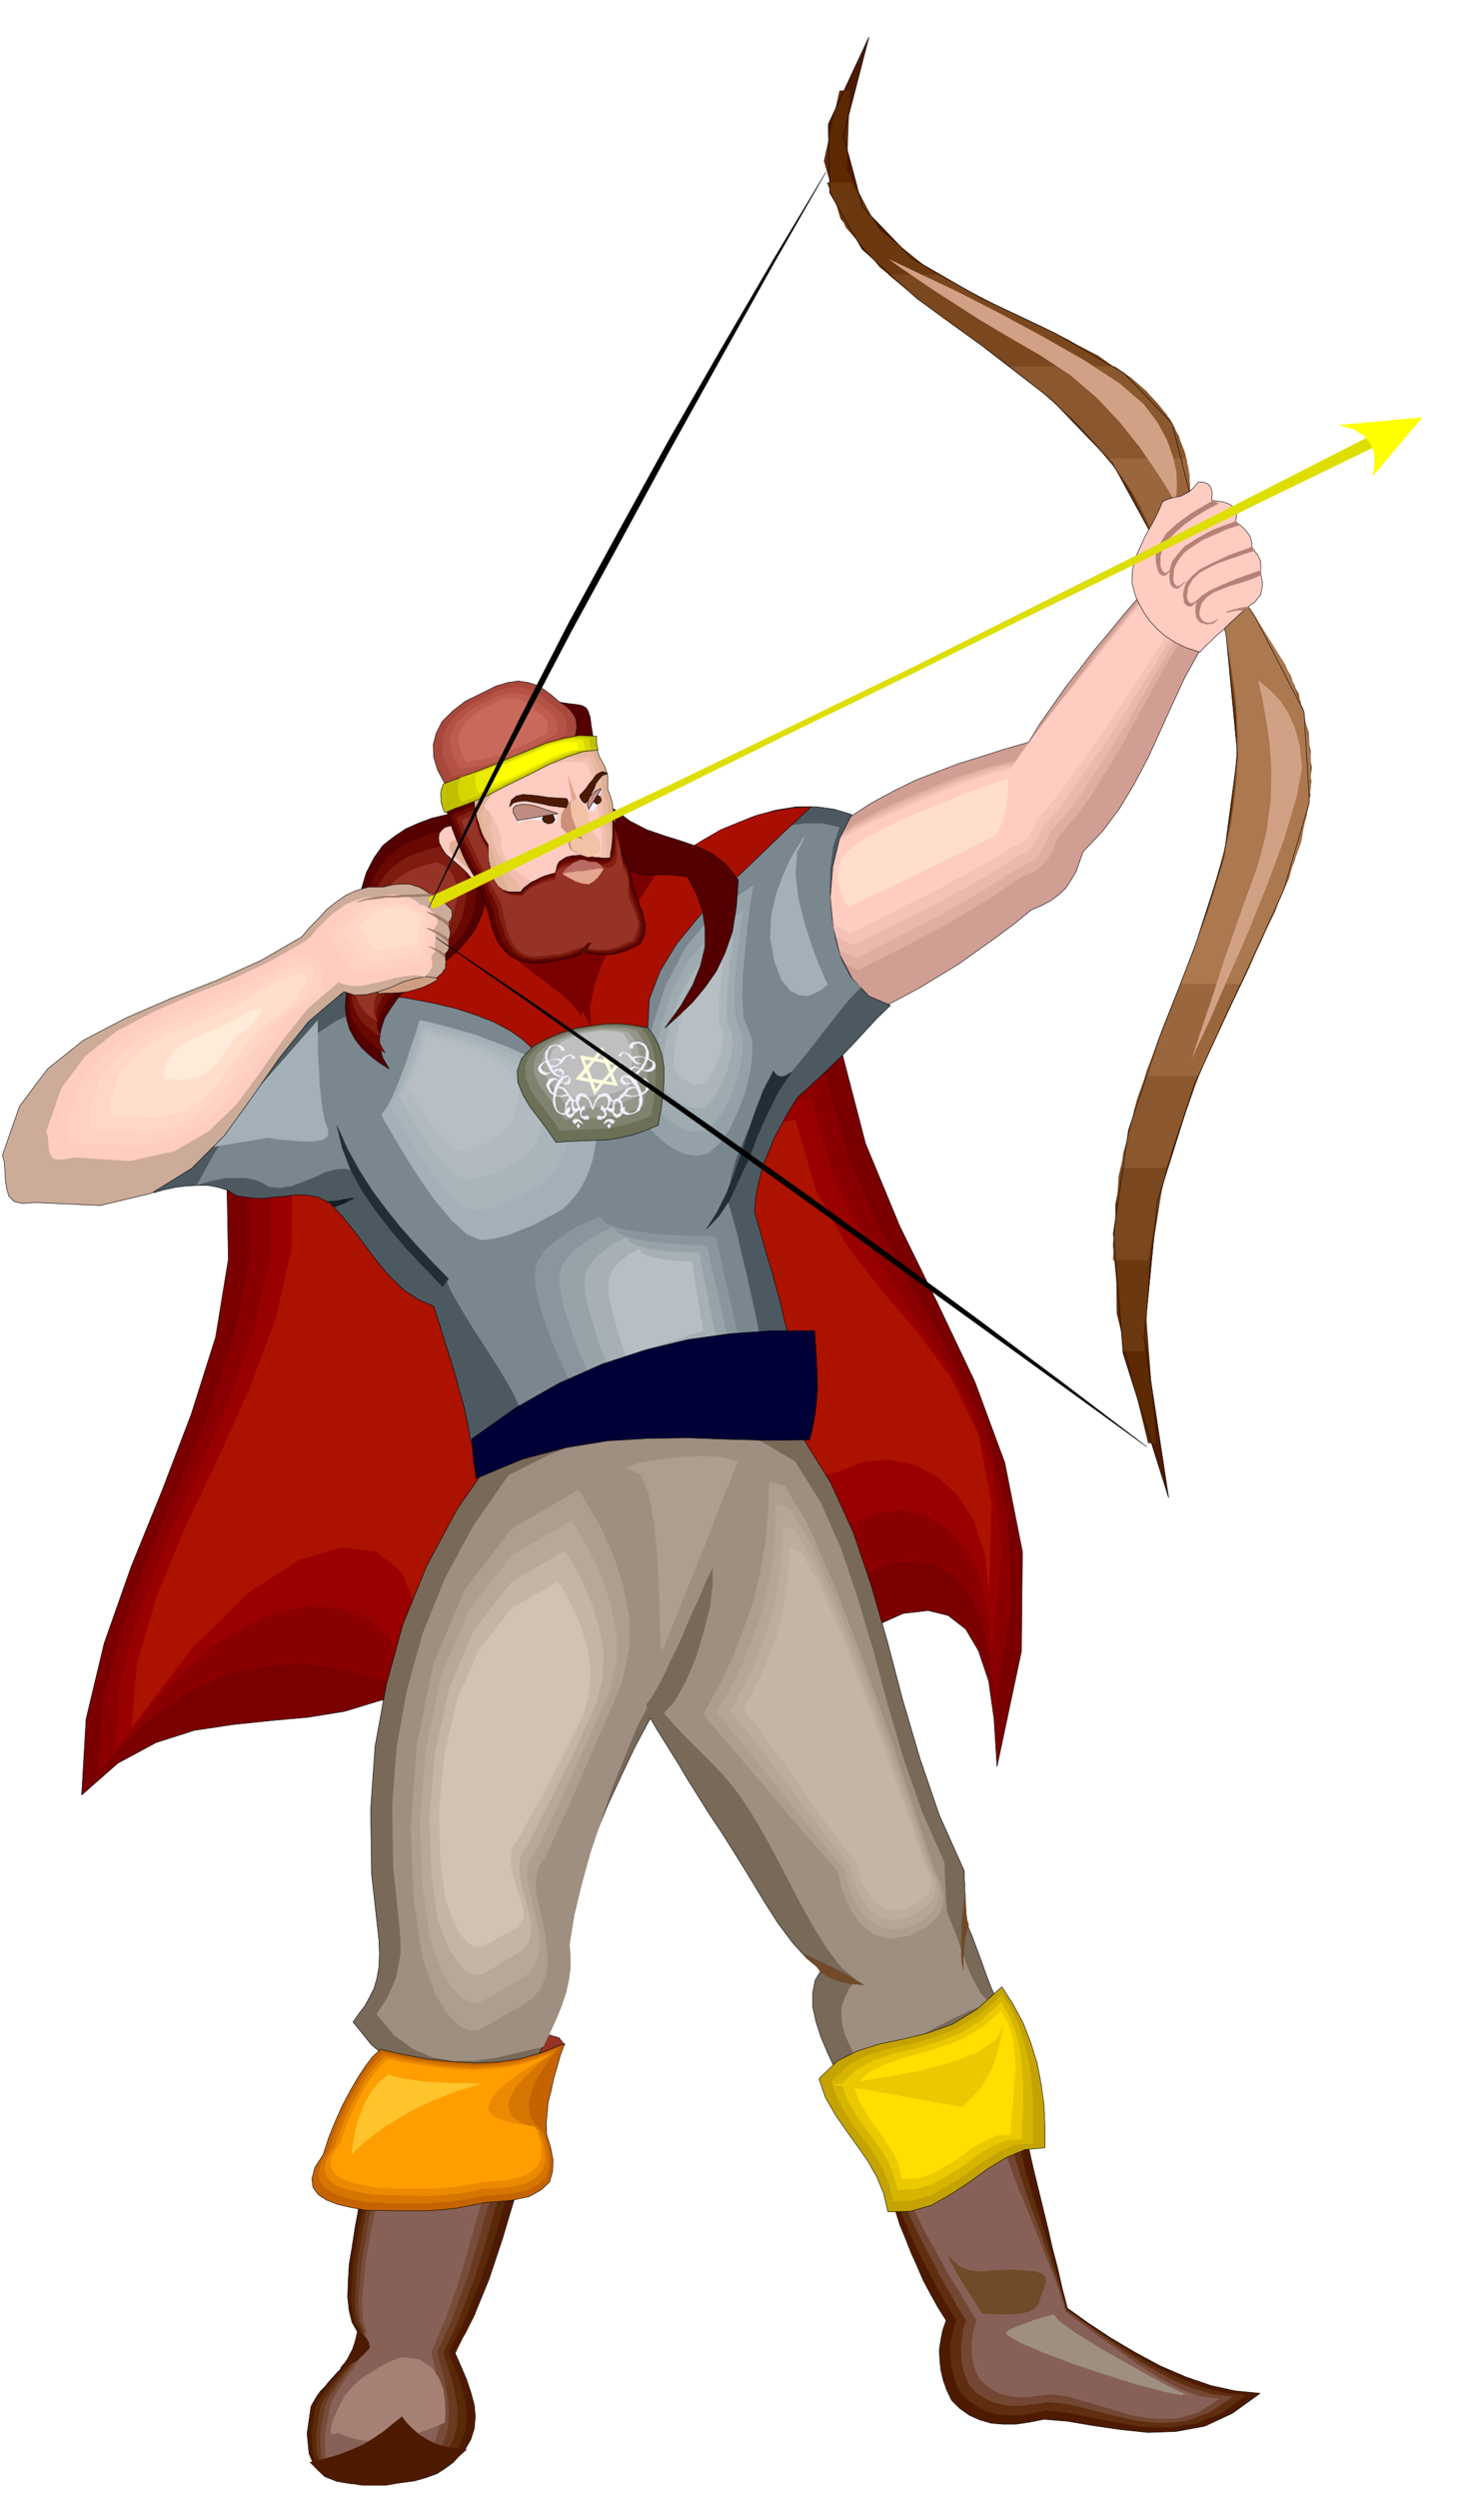 <svg xmlns="http://www.w3.org/2000/svg" width="490.455" height="825.347" fill-rule="evenodd" stroke-linecap="round" preserveAspectRatio="none" viewBox="0 0 3035 5108"><style>.pen0{stroke:#000;stroke-width:1;stroke-linejoin:round}.brush1{fill:#7a0000}.pen1{stroke:none}.brush5{fill:#943326}.brush6{fill:#786959}.brush7{fill:#9e8f80}.brush8{fill:#704a29}.brush13{fill:#ffccc2}.brush16{fill:#a3b0b8}.brush20{fill:#b8bfc4}.brush33{fill:#f0f0ff}.brush34{fill:#540000}.brush41{fill:#e0b094}.brush47{fill:#ff0}.brush54{fill:#e3a68f}.pen7,.pen9{stroke:#e3a68f;stroke-width:1;stroke-linejoin:round}.pen9{stroke:#f0f0ff}.brush56{fill:#4d1a00}.brush59{fill:#ffd1c4}.brush60{fill:#ffd6c7}.brush61{fill:#ffdecc}.brush64{fill:#212e36}.pen11{stroke:#212e36;stroke-width:1;stroke-linejoin:round}.pen13{stroke:none}.brush72{fill:#d1a185}.brush73{fill:#b58278}.pen14{stroke:#b58278;stroke-width:1;stroke-linejoin:round}.brush75{fill:#000}.brush79{fill:#876157}.brush90{fill:#ebc900}.brush94{fill:#ad9e8f}.brush96{fill:#c4b5a6}</style><path d="m1722 2152-158 33-157 33-158 33-156 33-158 33-157 33-157 33-157 33 3 158-26 159-50 158-60 157-63 155-55 156-37 155-9 155 74-65 78-42 78-25 80-12 77-8 77-7 74-12 72-22 126-20 126-19 127-19 127-19 126-20 128-18 126-20 128-18 56-25 51-6 41 10 36 28 26 44 21 62 11 78 6 97 50-236 2-203-36-182-61-165-76-160-78-159-70-169-48-185z" class="pen0 brush1"/><path d="m1689 2198-148 29-147 28-148 26-147 26-148 25-148 27-148 27-147 31 3 150-29 152-50 153-62 153-65 151-56 151-39 149-10 147 91-97 90-65 87-40 83-17 76-3 68 10 59 15 49 16 118-22 120-27 121-31 121-32 121-33 121-31 120-27 121-20 54-23 51-6 45 10 40 27 32 42 24 59 15 74 7 91 35-218-8-183-41-159-64-141-77-136-76-138-68-150-46-170z" class="pen1" style="fill:#8a0000"/><path d="m1659 2243-139 26-138 23-139 19-138 20-138 18-138 20-138 22-138 28v142l-30 146-52 147-63 149-67 146-57 147-39 142-10 139 107-130 103-89 95-54 86-21 73 4 59 25 44 41 26 54 111-24 114-35 115-43 116-45 114-47 115-42 113-35 114-23 53-21 52-5 48 10 44 26 36 40 29 55 18 70 8 86 21-201-18-162-48-135-65-117-77-113-74-116-65-131-43-156z" class="pen1" style="fill:#900"/><path d="m1627 2289-129 23-129 17-129 14-129 12-129 11-128 14-129 17-128 24-1 133-32 140-53 142-65 145-68 142-58 141-40 137-11 131 124-163 115-113 103-67 89-26 70 9 52 42 27 68 3 92 105-27 108-43 108-55 111-59 109-60 109-54 107-43 106-25 51-20 53-4 51 10 48 25 41 38 33 53 22 66 9 80 5-183-27-141-54-112-68-94-76-89-73-94-62-113-41-141z" class="pen1" style="fill:#ab1200"/><path d="m1155 4180-33 19-36 14-41 8-45 4-50-2-53-5-57-11-60-13 68-12 68-11 62-8 56-5 46-3 38 3 25 7 12 15z" class="pen0 brush5"/><path d="m1088 4228-51 12-50 9-49 3-47-3-46-13-44-22-41-34-38-47 12-17 12-16 10-18 9-18 6-21 4-23 1-26-1-28-15-135-2-132 9-129 23-126 34-124 49-120 63-117 78-112 81-15 81-12 80-10 80-6 77-3h78l76 5 76 11 56 90 46 101 37 109 33 115 31 118 35 119 40 117 51 114v13l1 13v13l1 14v13l1 14 1 13 1 14 11 26 10 27 10 27 10 28 10 26 12 25 13 23 17 20-43 16-43 17-43 16-42 18-43 16-43 17-42 17-42 17-20-36-16-34-14-33-10-31-7-31v-28l5-26 13-22-30-23-29-32-30-40-28-44-29-48-29-47-29-46-28-42-15-24-15-24-15-24-14-24-15-24-15-24-15-24-14-24-32 60-29 61-28 61-25 62-23 61-19 62-15 61-11 63 2 24-1 27-4 27-6 29-9 28-12 29-15 30-15 31z" class="pen0 brush6"/><path d="m1111 4184-48 11-47 11-45 6-44 1-43-8-40-17-39-29-35-42 11-17 11-17 9-20 9-21 5-24 4-25v-27l-2-26-13-126-2-122 9-120 21-117 32-115 45-112 58-108 73-105 80-40 78-31 77-21 76-11h72l70 12 67 24 66 39 52 83 42 95 34 101 32 107 29 109 32 110 38 109 47 107v24l1 13 1 13v12l1 12 1 13 1 13 9 23 10 25 9 26 9 26 9 23 12 24 12 21 16 18-38 15-34 16-31 16-30 16-31 15-31 17-34 15-36 17-16-31-12-26-7-23-2-19v-19l6-18 9-19 15-19-30-25-29-38-30-48-30-54-30-58-29-55-29-51-27-42-18-24-22-26-26-27-26-26-28-28-25-27-22-25-16-23-30 58-26 62-26 65-22 66-22 65-18 65-15 63-10 61 2 22v25l-3 24-6 27-9 27-11 27-13 28-14 29z" class="pen1 brush7"/><path d="m1332 3511-3-7-2-6-3-8-2-6 11-14 17-29 19-40 22-45 20-48 20-43 15-36 11-22v31l-5 44-13 52-16 54-21 49-23 41-24 26-23 7z" class="brush6" style="stroke:#786959;stroke-width:1;stroke-linejoin:round"/><path d="m1643 3994 3 4 5 5 5 5 6 5 5 4 5 5 3 4 3 5 10 6 11 6 10 4 12 4 10 2 11 2 12 1 12 1-15-9-15-9-16-8-15-8-16-8-16-7-15-8-15-6zm331-123-3 21-2 21-2 20v21l-1 19v19l1 17 3 17v-26l1-12 1-11 1-12 2-11 3-11 3-9-3-8-1-7-1-8v-7l-1-9v-8l-1-8v-8z" class="brush8" style="stroke:#704a29;stroke-width:1;stroke-linejoin:round"/><path d="m1796 2064-55-26-39-32-25-41-12-46-1-53 12-58 21-64 32-68 52-34 48-26 45-22 44-17 42-16 45-14 47-15 52-15 23-38 26-37 26-37 29-37 29-38 32-38 32-39 33-38 15 14 15 15 14 15 15 15 14 14 14 15 15 15 16 15-29 52-25 54-25 55-25 55-28 53-30 50-35 47-40 42-7 20-7 20-10 17-11 17-15 14-16 12-19 10-21 9-33 27-36 27-38 27-39 28-41 25-41 25-43 23-42 22z" class="pen0" style="fill:#d19e94"/><path d="m1756 1983-38-18-28-23-18-28-8-32-1-38 8-41 15-45 22-47 45-30 50-26 53-25 53-22 50-20 48-15 42-12 36-7 19-31 28-39 32-45 36-47 36-49 36-45 32-40 27-31 10 10 10 11 10 10 10 11 9 10 11 11 10 11 12 11-24 40-28 50-31 56-32 60-35 57-34 55-34 46-31 35-6 14-5 14-7 12-8 12-10 9-12 9-13 6-15 6-29 20-37 25-44 26-48 29-50 26-47 25-43 21-34 18z" class="pen1" style="fill:#e0ada3"/><path d="m1751 1959-34-17-25-20-16-25-7-29-1-34 7-36 13-40 20-42 41-27 49-26 52-25 54-22 51-21 48-17 42-12 34-7 19-30 29-39 34-47 39-49 39-51 37-46 32-40 26-30 9 9 9 9 9 9 10 10 9 9 9 9 9 9 10 10-23 38-29 50-33 57-36 60-38 59-36 55-35 46-30 34-5 12-5 12-6 11-6 11-9 8-10 8-12 6-12 6-28 18-37 24-46 26-48 28-51 26-48 25-42 21-32 17z" class="pen1" style="fill:#ebb8ad"/><path d="m1745 1932-30-14-21-18-15-22-6-24v-30l6-32 11-35 18-38 38-24 47-24 51-24 55-23 52-22 49-17 41-13 31-7 18-28 30-40 37-49 42-51 42-53 39-49 33-41 25-28 7 7 9 9 7 7 9 9 7 8 8 8 9 8 9 9-22 35-30 50-36 57-39 62-41 60-39 56-34 46-28 31-5 10-4 11-6 9-5 10-9 8-8 7-10 5-11 5-26 17-37 23-47 26-50 28-52 26-48 24-42 20-29 15z" class="pen1" style="fill:#f5c2b8"/><path d="m1740 1908-26-13-19-15-12-19-5-22-1-25 5-28 10-30 15-31 34-23 46-23 52-24 55-23 54-23 49-18 41-13 29-6 18-27 30-41 39-51 45-54 44-56 42-50 33-41 23-26 7 6 7 6 7 7 7 7 6 7 6 8 7 7 9 8-21 32-31 48-38 58-42 64-44 61-40 57-35 45-26 30-4 9-3 9-5 8-5 9-7 5-8 6-9 5-10 4-25 16-37 22-47 25-51 28-54 26-48 25-40 20-27 14z" class="pen1 brush13"/><path d="m963 2948 81-28 81-27 81-27 81-27 81-28 81-27 81-27 82-27-8-32-7-31-9-32-8-31-10-33-9-31-9-32-9-31 3-33 6-30 8-31 12-29 12-29 15-28 15-27 17-27 21-19 22-20 23-22 24-23 24-25 24-26 25-27 27-26-44-19-34-36-25-48-14-56-6-62 5-62 14-58 25-49-36-11-36-5h-41l-43 7-48 14-52 24-57 34-63 46-9-1-9-1h-16l-9-1h-8l-8-1h-8l-88 26-84 28-82 29-78 31-75 33-69 36-65 38-59 41-63 28-56 38-52 44-48 51-46 55-42 60-40 63-38 67 21-6 23-5 23-3 24-1h21l21 4 19 6 17 11 27 4 26 2 24-3 24-2 22-3 23 1 22 4 24 12 25 27 25 31 24 32 25 33 25 29 27 26 29 19 32 14 11 34 11 36 11 34 11 36 9 34 10 35 7 34 6 35z" class="pen0" style="fill:#4d5961"/><path d="m1076 2915 67-24 61-20 57-19 56-18 55-19 58-19 61-21 68-22-7-32-7-36-9-40-9-40-10-42-9-40-10-36-9-31 2-29 6-27 7-27 10-25 11-26 12-25 14-24 15-24 20-20 23-26 24-29 26-32 26-34 26-33 25-31 25-26-22-21-17-32-13-42-8-47-4-51 1-49 6-47 13-38-34-8h-39l-45 7-47 15-52 21-55 29-57 36-58 43-8-1-7-1h-14l-8-1h-7l-7-1h-7l-78 23-74 25-72 25-68 28-66 29-62 32-57 33-52 37-56 25-50 33-47 39-42 45-40 49-37 54-36 56-33 60 18-6 21-5 20-4h40l18 3 16 6 15 9 24 2 24-4 23-9 23-9 21-10 22-6 21-1 21 9 22 25 21 30 20 31 21 33 20 29 23 27 24 20 29 14 13 32 22 38 25 41 28 43 26 41 24 41 18 38 11 34z" class="pen1" style="fill:#7a878f"/><path d="M650 2085v59l2 37 2 38 4 37 5 31 8 23v12l-11 8-20 3h-24l-26-2-22-2-16-3h-6l-126 21 230-262z" class="pen1 brush16"/><path d="m1541 1809-2 11-5 30-5 42-5 51-5 52-1 48 3 39 10 24 7 19 1 31-5 36-10 41-15 40-18 37-21 29-22 19-24 5-24-4-23-11-20-14-18-17-14-14-9-10-3-4-1-16 2-42 6-62 15-74 26-80 41-79 59-71 80-56z" class="pen1" style="fill:#94a1a8"/><path d="m1520 1862-2 9-4 24-4 35-4 42-4 42v39l3 31 8 20 6 16v25l-4 30-8 33-13 32-14 31-18 23-17 16-20 4-20-3-19-9-16-11-15-14-11-11-8-9-2-3-1-14 2-34 5-50 12-60 21-66 34-64 47-59 66-45z" class="pen1" style="fill:#9eabb0"/><path d="m1501 1915-2 7-2 19-4 26-3 33-3 33-1 31 2 24 6 16 4 12 1 19-4 23-6 26-10 25-11 23-14 18-13 13-16 3-15-3-14-7-13-8-12-11-9-9-6-7-1-2-1-11 1-26 4-40 10-46 17-51 26-50 37-45 52-35z" class="pen1" style="fill:#abb5ba"/><path d="m1480 1967-2 4-1 14-3 19-2 24-2 23v23l1 17 5 12 3 7v14l-3 16-4 19-7 17-8 17-10 13-9 9-11 2-11-1-10-6-9-5-9-8-5-6-4-5-1-1-1-7 1-19 3-28 7-34 11-37 18-35 26-33 37-25z" class="pen1 brush20"/><path d="m1228 2488-7 1-15 7-22 9-24 15-25 17-22 20-15 23-5 27 3 30 9 36 12 38 15 38 14 33 13 28 9 19 4 7 343-83-51-225-11-1h-26l-37-2-42-2-44-6-37-6-28-10-11-13z" class="pen1" style="fill:#8a969e"/><path d="m1255 2509-5 1-13 6-18 9-20 12-21 15-17 18-13 20-4 24 2 25 7 32 10 33 12 34 11 29 11 25 7 16 3 7 35-10 35-9 35-10 36-9 35-9 35-9 36-9 36-9-6-25-5-24-6-25-5-24-6-25-6-24-5-24-5-24-9-1h-21l-30-2-34-2-36-5-30-7-22-9-9-11z" class="pen1" style="fill:#96a3a8"/><path d="m1281 2530-4 1-10 5-14 7-15 11-17 13-13 16-10 17-3 21 2 22 5 27 8 28 9 29 8 25 9 21 5 14 3 6 27-9 28-7 27-9 28-7 27-8 27-8 28-8 28-7-5-22-4-21-5-21-3-21-5-21-4-21-4-21-3-21-7-1h-17l-24-1-26-2-28-4-24-6-17-8-7-9z" class="pen1" style="fill:#a6b0b5"/><path d="m1308 2553-3 1-7 4-11 5-11 9-12 10-10 13-8 15-2 18 1 19 4 22 6 23 7 24 6 20 6 18 5 12 2 5 157-51-23-141-5-1h-12l-18-1-19-2-20-4-17-4-12-6-4-8z" class="pen1 brush20"/><path d="m780 2278 5 11 17 29 24 41 30 47 33 47 34 41 32 29 29 12 26-3 28-7 28-11 27-11 22-12 19-10 12-7 5-2 2-3 9-8 12-14 14-18 13-26 11-31 7-39 1-44-20-47-43-40-58-35-65-29-65-24-56-16-40-10-14-3-3 7-6 20-10 29-11 34-13 34-13 32-13 24-10 13z" class="pen1 brush16"/><path d="m798 2259 4 9 14 24 20 34 26 40 27 39 29 35 27 24 25 10 21-3 24-6 22-9 23-9 19-10 16-8 10-6 4-2 2-3 8-6 10-12 12-15 11-22 9-26 5-32 1-37-17-40-35-35-49-30-54-23-55-20-47-13-33-9-12-2-3 6-5 17-8 24-9 29-12 28-11 27-11 20-8 12z" class="pen1" style="fill:#a8b5ba"/><path d="m815 2238 3 7 12 20 16 27 21 33 22 31 23 28 22 20 20 8 17-2 20-5 18-7 19-7 15-9 13-6 8-5 4-1 2-2 6-5 7-10 10-12 8-18 8-21 4-27 1-30-14-33-28-27-40-25-44-19-45-16-38-11-28-6-9-2-2 4-4 14-7 20-7 23-9 23-9 22-8 16-7 10z" class="pen1" style="fill:#b0babf"/><path d="m833 2219 2 5 9 15 12 21 16 25 17 24 18 21 17 15 16 7 13-2 15-4 14-6 14-5 11-6 10-5 6-4 3-1 1-2 5-4 5-7 8-10 6-14 6-17 3-20 1-23-10-24-22-21-31-18-33-15-35-12-29-9-21-5-7-1-2 3-3 11-5 15-5 18-7 18-6 17-7 12-5 8z" class="pen1 brush20"/><path d="m773 2032 18-15 18-14 19-14 19-14 18-14 18-14 19-14 19-13 8-7 9-11 7-14 8-16 6-19 6-20 6-21 6-20 48-6 49-5 49-7 50-5 47-5 48-1 45 3 44 8 39-31 40-25 38-22 39-16 36-14 37-9 36-6 37-2-59 55-59 57-58 55-53 57-46 56-34 56-22 57-3 57-30 5-30 6-29 6-29 6-30 5-28 6-30 6-28 6-23-21-26-18-32-17-36-14-43-14-47-11-53-10-58-8z" class="pen0" style="fill:#a80f00"/><path d="m1293 1763 7 1 7 1 7 1 8 2h7l8 2h7l8 2-26 39-26 41-27 40-23 42-21 41-14 41-8 42 2 43-20-39-6-40 5-42 14-42 19-44 24-44 24-45 24-42z" class="pen1 brush1"/><path d="m1202 1939-24-4-24-4-24-4-24-3-24-4-24-4-24-4-24-3 17 24 22 22 23 19 26 20 24 18 25 19 23 22 20 25 1-18 2-18 1-17 2-17 1-18 2-17 1-17 2-17z" class="pen1 brush1"/><path d="m1325 2101-31-6-30-3-29 1-29 4-30 5-28 9-29 12-28 15-24 25-9 25 1 24 10 25 14 24 19 25 18 24 17 25 25-2 27-1 25-1 27-1 26-4 26-6 26-9 27-11 6-33 4-30 2-29v-26l-4-25-7-21-10-19-12-16z" class="pen0" style="fill:#6b7057"/><path d="m1313 2103-27-5-27-2h-27l-26 4-27 5-25 8-26 10-24 13-22 22-8 23 1 22 9 22 13 21 17 22 17 22 15 22 22-2 23-1 23-1 24-1 23-4 23-5 24-8 24-10 5-29 3-26 1-25v-23l-3-22-6-20-8-18-11-14z" class="pen1" style="fill:#808270"/><path d="m1301 2106-24-5-24-1h-24l-22 3-24 5-22 7-22 9-21 12-20 19-7 19 1 19 8 20 12 18 15 19 14 19 14 20 19-2 20-1 19-1 21-1 20-3 21-4 20-7 21-9 4-26 3-23 1-22v-20l-3-19-4-17-7-16-9-12z" class="pen1" style="fill:#94968a"/><path d="m1286 2110-20-5-20-1h-20l-19 3-20 3-19 7-20 7-18 10-16 16-6 17 1 16 7 17 10 16 12 17 12 16 12 17 16-1 17-1 17-1h18l17-4 18-3 18-6 18-8 4-22 3-20 1-18v-17l-3-17-4-14-7-13-9-11z" class="pen1" style="fill:#a8aba3"/><path d="m1274 2111-18-3-16-1h-17l-16 3-16 3-16 5-16 6-15 9-14 13-5 14v14l6 14 8 13 11 14 10 13 10 15 14-1h14l14-1 15-1 14-3 15-3 15-6 15-6 2-18 3-16 1-16v-14l-3-15-3-12-6-11-6-9z" class="pen1" style="fill:#bfbfbf"/><path d="m1221 2164 14 2-5-14-9 12zm27 35-9 11 14 2-5-13zm-44 6-5-13-9 9 14 4zm-27 1 18-22-9-27 28 5 18-22 11 26 28 5-18 23 11 26-30-5-18 23-10-26-29-6zm69-31 4 12 8-11-12-1zm-19 40-14-3 5 14 9-11zm-16-10-7-20 12-16 21 4 9 19-14 16-21-3zm-11-27 9-10-14-2 5 12z" class="pen1" style="fill:#ffffde"/><path d="m1313 2238 7-4 7-7 2-8-2-7-6-7-8-2-7 1-7 4-9-8-9-2-7 1-4 4-2 6 4 6 4 2h5l6-1 6-3 3 4 5 5-9-1-6 2-6 3-4 7-6 4-5 7-7 5h-5l-3-3 1-3h-7l1 4 3 3 6 2 8-1 6-4 6-4 2-3 7 1 7 1 8-1 10-1-1 7v9l-2 7-4 8-8 4h-8l-7-4v-8l-9 1-1 6 3 4 5 3 7 2 6-1 8-2 5-3 6-3 3-8 3-8v-8l-1-8zm-20-26-10 2-7-4-3-7 6-2 8 3 6 8zm20 22-3-6-2-6-4-7-3-7 9-1 8 5 4 7-2 10-3 2-4 3zm-34 2 4-3 2-5 5-2 5-2h6l3 7 2 7-7 1-7 1-7-2-6-2zm48-72 6 3 6 4 2 6-1 7-6 5-7 2-7-1-7-3-4 3-3 4-4 2h-5l-6-2-3-4-2-4 4-4 8-3 11 5 3-5 3-4h-13l-5-3-4-4-4-5-5-6-7-5-5 2-1 2v3h-6v-4l2-1 6-4 8 2 6 3 5 4 1 2 6-2h14l7 3 1-7v-7l-2-6-3-4-8-5h-7l-6 3v7h-7l-1-6 3-4 4-3h6l6-1 6 2 5 2 5 5 2 5 3 7v14zm-18 21-10-3-6 3-3 6 7 3 6-4 6-5zm16-19-2 3-2 6-3 5-3 7h8l8-4 4-6-1-6-5-3-4-2zm-28-2 2 4 7 5 10 2 2-6 2-5-6-3h-11l-6 3z" class="pen1 brush33"/><path d="m989 1858 5-35 3-32-2-29-6-25-12-23-15-19-22-17-26-13-30 7-27 10-27 12-24 16-23 18-18 25-16 31-11 37-5 26-4 27-3 26-3 27-4 26-4 27-4 27-3 27-2 25 3 24 6 21 11 20 13 17 17 16 18 14 22 14-13-22-6-21-1-21 4-20 7-21 12-19 14-20 18-19 29-19 27-19 25-20 23-20 19-21 16-21 11-22 8-22z" class="pen0 brush34"/><path d="m968 1865 5-30 3-27-1-25-5-22-10-21-13-17-18-14-22-11-27 6-24 9-24 10-21 14-20 16-17 22-14 26-11 33-5 23-4 23-5 24-3 24-5 23-4 23-5 24-3 24-3 21 3 20 5 18 9 18 11 15 14 15 16 12 19 13-11-20-5-19-1-18 4-18 7-18 11-18 14-17 16-17 26-17 25-17 22-17 21-16 17-19 15-18 11-20 7-20z" class="pen1" style="fill:#690800"/><path d="m945 1874 6-26 4-24v-22l-3-18-7-18-11-14-15-13-19-9-23 6-21 7-21 8-19 12-19 14-15 19-14 23-11 29-5 19-4 20-4 20-4 21-5 19-4 20-5 20-4 21-3 18 1 18 4 16 7 15 8 12 12 12 13 11 16 10-8-16-3-16v-15l4-15 7-16 10-15 12-15 15-15 22-15 22-14 20-15 19-14 15-16 13-15 10-17 7-17z" class="pen1" style="fill:#7d1c0f"/><path d="m923 1883 6-22 5-20v-19l-1-15-5-15-8-12-12-11-15-7-20 5-18 6-18 7-16 10-16 12-14 15-13 19-10 24-5 16-5 17-5 16-4 18-6 16-4 17-6 17-4 17-3 15v15l2 13 6 13 6 10 9 11 11 9 13 9-7-15-2-13 1-14 5-12 6-13 9-13 10-12 13-12 20-12 20-12 17-12 17-12 13-14 12-13 9-14 7-13z" class="pen1 brush5"/><path d="m1213 1507-24 3-18-2-13-6-8-9-6-12-2-14-1-16v-16l22 3 16 2 11 2 9 5 4 7 4 12 2 16 4 25z" class="pen0 brush34"/><path d="m1177 1505-36 21-33 18-33 15-33 13-33 10-33 9-33 6-33 5-15-28-8-26-1-26 6-23 12-24 21-21 27-21 37-18 26-13 24-7 21-3 20 3 16 5 16 9 15 11 15 13 14 9 10 9 7 9 5 10 1 8 1 9-2 9-1 9z" class="pen0" style="fill:#a8473b"/><path d="m1158 1501-31 18-30 16-29 13-28 12-29 9-28 7-29 6-28 4-14-24-7-22-1-22 5-21 11-21 18-18 24-18 33-16 22-12 21-6 18-2 18 2 14 5 14 8 13 9 13 12 11 8 9 8 6 8 4 8 1 7 1 7-1 7-1 8z" class="pen1" style="fill:#b35245"/><path d="m1139 1500-27 15-25 14-25 11-24 11-25 7-24 6-25 4-24 4-12-21-6-19-2-19 5-18 9-18 15-15 21-16 28-13 19-10 18-5 16-2 15 2 12 4 12 7 11 8 11 10 10 6 8 7 5 6 4 7v6l1 7-1 7v7z" class="pen1" style="fill:#bd5c4f"/><path d="m1119 1498-22 12-21 11-21 9-20 9-21 6-20 6-20 3-20 4-10-18-5-16-1-16 4-14 8-15 13-13 17-13 23-11 15-9 16-5 12-1 13 2 10 3 11 6 9 7 9 9 8 5 6 6 4 5 4 6v5l1 6-1 5-1 6z" class="pen1" style="fill:#c9695c"/><path d="m1221 1530-36 1-33 6-34 10-32 13-33 16-31 19-32 20-30 24 7 25 9 26 7 25 9 26 8 25 8 26 9 26 9 26 29-11 29-10 29-10 30-10 29-11 29-10 29-10 30-10 1-16 1-13-1-13v-9l-2-10-2-8-3-9-1-7v-9l1-7-1-9v-7l-2-8-2-8-3-8-3-7v-27l-3-11-3-9-5-9-5-9-4-10-2-9z" class="pen0 brush41"/><path d="m1214 1540-23-1-22 2-21 3-20 6-21 6-18 9-19 11-16 13-9 6-9 8-9 8-8 10-10 9-9 10-9 11-9 12 4 21 6 22 8 21 9 22 9 20 10 21 9 21 10 21 26-10 25-10 25-9 25-9 24-10 25-9 25-10 28-9 1-15 1-12-1-11v-9l-2-9-1-8-2-7-2-6v-18l-1-9-1-8-3-9-2-9-4-9-3-7v-13l1-10-3-9-2-7-4-7-3-7-3-9-2-8z" class="pen1" style="fill:#e8b8a1"/><path d="m1207 1549-28-1-26 2-26 5-24 8-24 9-21 13-19 15-16 19-3 6-2 7-2 7-2 9-3 8-3 10-3 10-2 12 1 17 5 17 7 17 9 18 9 16 12 16 11 15 11 14 24-10 22-8 20-9 20-7 19-8 21-8 22-9 25-8v-14l1-11-1-10v-8l-2-9-2-7-2-7-1-6v-17l-1-10-2-9-3-10-3-9-4-9-3-6 1-12v-9l-1-7-1-6-3-6-2-5-3-7-2-8z" class="pen1" style="fill:#f2bfb0"/><path d="m1200 1559-33-2-32 3-30 6-28 9-27 12-23 17-21 19-17 24 5 6 6 6 5 7 5 9 4 7 4 10 4 9 4 11-2 13 3 14 6 13 9 13 10 11 12 11 13 9 13 8 21-9 18-7 15-7 16-6 14-7 16-7 18-8 22-7v-13l1-10v-17l-2-8-1-6-2-7-1-6v-18l-2-10-2-10-4-11-3-10-4-9-3-6 1-11 1-7-1-5v-3l-2-4-2-4-2-6-2-6z" class="pen1 brush13"/><path d="m1220 1505-34-2-33 6-37 10-36 15-40 16-42 18-45 17-46 17-3 7-2 8-1 7 1 8v7l2 7 2 7 4 8 43-16 44-19 43-22 43-21 39-20 38-16 33-11 30-3-2-8-1-7v-13z" class="pen0" style="fill:#bfbf00"/><path d="m1206 1509-28-2-29 5-30 9-31 12-34 14-35 15-38 14-39 13-3 7-1 7-1 6v13l2 6 2 6 3 6 36-14 38-16 36-18 37-17 33-17 32-14 28-9 25-2-2-7v-6l-1-6v-5z" class="pen1" style="fill:#d6d600"/><path d="m1193 1512-24-2-23 5-25 7-25 11-28 12-29 13-31 11-33 12-3 10v11l2 9 5 10 29-11 31-13 30-15 30-15 27-14 26-11 24-8 21-1-3-11-1-10z" class="pen1" style="fill:#ebeb00"/><path d="m1181 1517-19-1-18 3-20 5-20 9-22 9-23 10-24 9-25 9-3 8v9l1 7 4 8 23-9 24-10 23-12 24-11 21-12 21-8 18-6 17-1-1-8-1-8z" class="pen1 brush47"/><path d="M1148 1668v-5l3-4 3-6 5-6 4-6 5-5 4-4h4l7 4 7 7 5 7 5 10 3 9 4 12 3 11 4 12 7 9 5 9 1 9v10l-9 5-7 5-10 1-9-3-11-4-7-4-6-4-3-3-3-9 3-9v-6l-3-3-3-2h3l-7-6-3-4-4-3v-3l-1-4v-11l1-6z" class="pen1" style="fill:#cc8f78"/><path d="m921 1688 9-2 9 1 6 3 7 7 4 8 5 9 5 11 6 12 4 11 5 12 3 11 3 11 1 8v8l-1 5-3 4h-5l-4-1-5-5-5-5-7-8-8-9-11-10-13-11-14-12-8-12-6-12-1-9 1-9 5-7 7-6 11-3z" class="pen0 brush13"/><path d="m931 1718 5-1h4l3 2 3 3 2 3 3 5 2 6 3 6 2 5 3 6 2 6 2 6v7l-2 5h-5l-4-5-5-4-4-4-6-6-6-5-7-6-4-6-3-6v-10l3-3 3-3 6-1z" class="brush41" style="stroke:#e0b094;stroke-width:1;stroke-linejoin:round"/><path d="m1267 1756-2-14-1-13-2-13-1-12-2-13-1-13-2-13-1-12 33 25 35 18 35 12 35 11 32 11 32 15 28 22 25 32-4 55-8 50-15 43-18 38-23 33-25 30-28 27-29 26 33-46 24-42 16-40 9-38v-37l-5-36-13-36-18-34-23-3-22-1h-40l-18-3-15-5-13-10-8-14z" class="pen0 brush34"/><path d="m970 1639-8 2-7 3-7 2-6 3-8 2-7 3-7 3-6 3 6 18 6 19 7 18 8 19 7 17 9 18 9 16 11 17 2 8 3 9 3 8 3 9 3 8 3 8 3 8 3 9 5 22 7 20 8 17 11 14 11 11 15 8 15 5 18 3 14-1 15-1 14-3 15-2 13-4 13-3 11-5 12-4 16 3 15 2h14l15-1 13-4 13-4 13-6 13-7 5-9 4-9 1-10 1-10-3-12-2-12-6-14-5-14-5-13-4-13-3-13-2-13-5-14-4-13-6-14-8-12-1-12-1-10-2-10-1-7-3-8-2-6-2-6-2-5v41l-1 10-1 11-2 10-1 11-7 1h-9l-6-1h-6l-6-1-5-1-22-3-16 1-13 3-8 5-7 5-3 6-2 7-1 9-12 3-10 3-10 4-9 5-9 4-8 6-8 6-6 8h-25l-12-4-9-7-9-13-6-18-5-25-1-30-7-11-5-10-4-11-3-10-4-12-2-11-2-11-1-11z" class="pen0" style="fill:#570000"/><path d="m970 1647-7 2-6 2-6 3-5 3-6 2-5 2-6 3-6 3 6 17 7 17 7 17 8 18 7 16 8 17 9 15 9 16 3 7 3 8 3 7 4 9 3 7 3 8 3 9 3 9 4 21 6 19 7 17 10 15 10 11 13 9 14 5 17 3 14-1 15-1 13-2 14-2 12-3 13-3 11-5 11-4 16 3 16 2h14l15-1 12-4 13-4 12-6 13-6 5-9 4-8 1-9 1-10-2-12-3-11-4-13-5-14-6-12-3-12-3-12-1-11-3-12-3-12-6-11-7-11-1-12v-10l-1-10-1-7-3-8-3-5-3-6-2-4v10l1 11-1 10v11l-2 8-2 9-3 8-4 7h-15l-6-1h-6l-6-1h-4l-22-3-15 1-12 2-8 5-7 4-4 7-3 6-1 8-11 2-10 3-9 4-9 5-9 5-7 6-7 6-6 8-13-1-12-1-12-5-10-7-10-13-6-17-5-24-1-29-7-10-5-10-4-10-3-10-4-11-2-11-2-11-1-10z" class="pen1" style="fill:#6b0a00"/><path d="m972 1656-7 1-5 2-5 1-3 3-4 1-4 2-6 3-5 3 6 17 6 17 7 17 9 17 7 15 8 16 8 14 9 15 2 6 3 7 3 7 4 7 3 6 3 8 3 7 4 9 4 20 6 20 6 17 8 15 8 12 12 10 13 6 16 3 14-1 14-1 13-2 14-2 12-3 12-3 11-5 11-4 15 3 15 2h14l14-1 12-3 12-4 12-6 13-5 5-8 3-8 2-9 1-9-2-12-3-11-5-13-5-13-5-12-2-9-1-10v-9l-2-10-2-10-5-11-7-11-1-11v-9l-2-9-1-7-3-8-2-6-2-6-2-4v11l1 12-1 11v10l-4 8-3 7-5 4-5 2-6 1-9 1-6-1h-5l-6-1h-5l-21-3-15 1-12 2-8 5-7 4-3 6-2 6-1 7-11 2-10 3-9 4-8 4-9 4-7 5-7 6-6 7h-13l-12-1-12-4-9-8-10-13-7-17-5-23-2-28-6-10-5-10-5-10-3-9-3-10-2-10-2-10v-9z" class="pen1" style="fill:#801f12"/><path d="m972 1665-7 1-3 2-3 1-2 2h-3l-2 2-4 1-4 3 6 16 6 16 7 16 8 17 7 15 7 15 7 14 8 13 2 6 3 6 4 6 4 7 3 6 3 6 3 6 4 8 4 20 4 19 5 18 7 16 7 12 11 11 12 6 15 3 13-1 14-1 13-2 14-1 12-4 12-3 10-4 11-3 15 3 15 2h13l14-1 11-3 12-4 11-6 12-5 5-8 4-7 2-9 1-8-2-10-3-11-5-12-5-11-4-11-1-9-1-9 2-8-1-9-1-8-4-9-6-9-1-11-1-9-2-9-1-7-3-8-2-6-2-6-2-4 1 12 1 13v11l-1 10-4 7-5 5-7 2-8-2-6 1h-8l-6-1-5-1-5-1h-5l-20-2-15 1-12 2-7 4-7 4-3 6-2 7-1 7-11 1-10 3-9 3-8 4-9 4-7 5-7 6-6 7-12-1-12-2-12-5-10-8-10-13-7-17-5-21-2-26-6-10-5-9-4-9-3-9-3-10-3-9-2-9v-9z" class="pen1 brush5"/><path d="m1188 1950 8-4h8l-2-7 2-4 2-5 5-3-8 1-6 5-6 7-3 10z" style="stroke:#520d00;stroke-width:1;stroke-linejoin:round;fill:#520d00"/><path d="m1234 1776-8 3-8 3-10 1-9 2h-24l-12-1h-12l8-9 10-8 5-4 6-2 6-3h9l7 3 7 1h9l7 4 5 4 4 6z" style="stroke:#b86961;stroke-width:1;stroke-linejoin:round;fill:#b86961"/><path d="M1234 1776h-11l-10 2-11 1-10 2h-11l-10 2-10 1-10 2 6 4 7 4 6 3 7 4 6 2 6 2 7 1 8 1 5-3 5-3 4-4 4-3 6-9 6-9z" class="pen7 brush54"/><path d="m1167 1642 1-6 3-3 3-1h5l6 4 6 7 5 7 5 10 3 9 4 12 3 11 3 12 7 9 5 9 1 9v10l-9 5-7 5-9 1-9-3-10-4-6-4-6-4-2-3-3-9 3-9 3-4 7 1 7 1 7 2-6-8-5-8-5-10-3-9-4-11-2-10-1-10v-8z" style="stroke:none;fill:#f2c2a6"/><path d="m1137 1681-11-1-9-2-11-2h-9l-10-2-10 1-9 2-8 6 6-12 9-6 9-4 10-1h9l11 1 9-1h11l4 10-1 11z" class="pen9 brush33"/><path d="M1123 1663h4l4 3 2 4 2 6-5 6-9 2-9-4-3-6 4-9 10-2zm35-12-16-2-17-2-17-4-16-3-17-3-13 1-12 3-8 8 4-14 10-8 13-3 17 1 17 2 19 3 18 1 18 1 3 3 1 6-2 5-2 5zm85-70-10-4-8 3-7 5-6 9-7 8-6 9-7 8-6 6v5l3 5 3 4 5 3 5-5 4-6 4-10 5-9 4-11 6-8 7-8 11-4z" class="pen0 brush56"/><path d="m1232 1609-8 7-6 7-8 7-6 9v6l1 6 3 4 5 3 2-3 3-4 2-6 3-5 2-8 2-7 2-8 3-8z" class="pen9 brush33"/><path d="m1221 1625 6 3 3 7-3 6-6 3-6-4-2-7 2-7 6-1z" class="pen0 brush56"/><path d="m771 2031 15-1h16l16-1 16-2 15-4 16-5 15-7 16-9-16-10-16-5h-18l-17 4-18 6-16 9-14 11-10 14z" class="pen0" style="fill:#cf9e82"/><path d="m72 2458 133 6 105-25 82-51 67-67 57-79 55-79 60-75 72-61 22 7 24-1 25-6 26-9 24-11 25-7 23-4 21 3 5-5 6-5 3-5 4-5v-7l1-6-1-8-2-7 6-6 3-6v-8l-1-8 3-9 1-8-2-9-3-9 3-5 4-5 1-4 1-4-1-5v-5l-9-9-8-8-5-4-5-3-6-3-5-1-9-7-8-5-10-6-9-3-13-4h-14l-18 1-21 5h-30l-25 7-22 10-20 14-19 15-17 19-18 18-16 19-83 48-91 41-94 37-92 40-86 45-74 59-57 76-35 100 4 15 1 18 1 19 3 18 4 14 11 11 17 4 26-2z" class="pen0" style="fill:#ccab99"/><path d="m699 2011 19 4h22l23-5 23-5 22-6 22-4 20-2 18 4 5-5 4-4 3-5 3-4 1-6v-6l-1-6-1-6 5-6 3-5v-7l-1-7 2-7 1-7-2-8-3-7 3-6 4-5 1-6-1-8-7-9-7-7-5-4-4-3-5-3h-5l-7-6-7-5-9-4-8-3-11-3-12-1-16 1-18 5h-24l-21 6-20 8-16 11-16 12-15 15-14 14-13 16 7 9 9 11 8 12 9 13 8 12 9 13 7 12 8 13z" class="pen1 brush13"/><path d="m722 1988 16 3h18l18-4 20-4 18-5 18-3 16-2 15 3 8-8 5-7v-9l-2-9 4-6 2-5v-5l1-5 1-7 1-7-2-6-2-5 2-4 3-4 2-6v-7l-7-7-7-6-7-6-7-2-6-5-6-4-7-4-7-2-10-3h-23l-15 4h-21l-17 4-16 6-13 10-13 10-12 12-12 13-10 13 6 7 6 10 7 9 8 11 6 10 7 11 7 10 7 11z" class="pen1 brush59"/><path d="m743 1964 12 3h15l15-3 15-3 14-5 15-2 13-2 12 3 6-6 3-6 1-7-1-7 4-9-1-9 3-9-3-10 2-4 2-3 1-4 1-5-6-6-5-5-6-4-6-3-6-3-5-3-5-3-5-2-8-2h-18l-11 3h-16l-13 4-13 5-10 8-11 8-9 9-9 9-9 11 4 6 5 7 6 7 6 9 5 8 5 8 5 8 6 9z" class="pen1 brush60"/><path d="m766 1941 8 1h11l10-2 12-2 10-3 11-2 9-1 10 2 3-5 3-4v-5l-1-5 5-6-1-7 1-7-1-7 3-5v-7l-4-4-3-4-5-3-4-1-7-5-8-3-6-2h-13l-8 3-12-1-10 3-9 3-8 6-8 5-7 7-6 7-6 8 3 4 3 6 4 5 5 6 3 6 5 6 3 6 5 7z" class="pen1 brush61"/><path d="m151 2366 115 7 91-20 70-41 57-55 48-65 47-67 51-64 62-53 3 1 4 2-8-13-7-12-9-13-8-12-9-13-8-12-9-11-7-9-4 3-3 3-73 42-78 37-82 32-80 35-76 40-64 51-49 66-30 87 3 12 1 12 1 12 2 10 4 7 8 5h14l23-4z" class="pen1 brush13"/><path d="m186 2338 99 6 78-17 60-36 48-47 40-56 41-57 43-55 53-45 3 1 3 2 3-18 2-16-1-16-4-12-9-11-11-6-17-4-20 2-3 3-2 3-62 36-67 30-70 28-68 30-64 33-55 44-43 56-26 75 2 10 2 11v10l3 9 3 6 8 4h12l19-3z" class="pen1 brush59"/><path d="m221 2310 82 5 64-14 50-30 40-39 33-47 34-48 35-45 45-37 3 2 3 2 14-24 12-21 5-18v-12l-8-9-15-2-24 4-32 13-2 2-1 3-52 30-56 26-59 22-56 25-54 28-45 37-35 46-21 62 2 8 1 9v7l2 8 3 5 6 4h10l16-2z" class="pen1 brush60"/><path d="m256 2282 65 3 50-12 39-23 33-31 26-37 27-37 29-36 35-29 2 1 2 1 27-29 21-25 13-19 4-13-7-7-18 3-31 11-46 24-2 2-1 3-42 23-44 20-47 18-44 20-43 22-35 29-28 37-16 49v7l1 7 1 6 1 6 2 4 6 3h7l13-1z" class="pen1 brush61"/><path d="m351 2206 31 1 25-5 19-12 17-15 13-18 13-19 14-18 18-14 1 1 2 1 13-16 10-12 6-9 3-6-3-4-9 2-17 6-22 13h-1l-1 1-21 11-21 10-23 8-22 10-21 11-18 15-15 19-8 25 1 6 2 6v1l3 2 4-1h7z" class="pen1" style="fill:#ffebd9"/><path d="m910 1951-9-7-9-4-8-3-7-3 8 5 9 5 8 6 8 7v-6zm7-31-6-6-6-3-6-4-5-2-11-5-10-3 5 3 6 3 6 3 6 4 5 3 6 5 5 4 5 5v-7zm0-34-6-6-6-3-6-4-5-2-11-4-10-3 5 3 6 3 5 3 6 4 5 3 6 4 5 4 6 5v-7zm-37-59-19 1-18 1h-18l-18 2h-19l-19 3-20 3-20 7 20-5 21-2 20-3h20l18-1h19l19-1h20l-3-3-3-2z" style="stroke:#9e7d6b;stroke-width:1;stroke-linejoin:round;fill:#9e7d6b"/><path d="m905 2630-37-39-36-38-34-40-30-39-28-41-23-42-17-45-11-45 21 47 25 45 27 42 29 39 29 36 32 36 32 34 33 34-6 8-6 8z" class="pen11 brush64"/><path d="m669 2456 7 4 8 7 10-4 11-4 9-5 10-5h-7l-7 2h-6l-6 2-7 1-7 1h-8l-7 1z" style="stroke:#121f26;stroke-width:1;stroke-linejoin:round;fill:#121f26"/><path d="m1582 2189-21 40-16 42-15 43-13 43-15 41-16 41-19 38-22 35 25-26 22-33 19-41 20-43 18-47 21-47 22-44 27-40-11 7-9 3-6-1-4-2-4-4-3-5z" class="pen11 brush64"/><path d="m2364 1109-89-163-125-130-140-108-135-98-112-101-66-115-3-140 83-178-52 201 39 146 101 105 141 81 152 72 140 81 99 103 37 146-9 10-9 12-9 13-8 13-9 13-9 13-9 12-8 12zm144 192 23 242-28 209-61 188-71 182-63 188-31 211 20 245 93 295-50-328 27-277 75-238 96-208 87-190 53-181-11-184-101-196-22-32-16-16-12-2-8 9-5 15-1 21 1 23 5 24z" class="pen13 brush56"/><path d="m2364 1109-89-163-125-130-140-108-135-98-112-101-66-115-3-140 83-178-52 201 39 146 101 105 141 81 152 72 140 81 99 103 37 146-9 10-9 12-9 13-8 13-9 13-9 13-9 12-8 12zm144 192 23 242-28 209-61 188-71 182-63 188-31 211 20 245 93 295-50-328 27-277 75-238 96-208 87-190 53-181-11-184-101-196-22-32-16-16-12-2-8 9-5 15-1 21 1 23 5 24z" class="pen13 brush56"/><path d="M1717 185h21l-6 162 63 119 111 89 138 72 142 68 127 78 89 100 32 138-9 10-9 12-9 13-8 13-9 13-9 13-9 12-8 12-81-153-113-123-129-103-128-92-114-92-80-99-34-118 32-144zm647 2765h-16l-64-265-3-223 39-195 64-178 67-174 56-181 25-201-24-232-5-24-1-23 1-21 5-15 8-9 12 2 16 16 22 32 99 189 15 177-46 174-80 181-94 195-78 221-41 254 23 300z" class="pen13" style="fill:#5c2900"/><path d="M1691 373h49l59 97 94 76 114 63 123 58 116 60 99 73 66 91 23 120-9 10-9 12-9 13-8 13-9 13-9 13-9 12-8 12-65-129-89-108-103-92-108-80-106-77-92-76-71-82-39-92zm650 2389h-44l-21-217 21-187 48-169 62-159 60-160 47-169 18-187-24-213-5-24-1-23 1-21 5-15 8-9 12 2 16 16 22 32 94 175 22 164-34 161-68 164-86 175-80 193-59 219-14 252z" class="pen13" style="fill:#6b380f"/><path d="M1816 561h100l83 44 88 42 87 42 83 46 72 51 57 61 36 74 12 90-9 10-9 12-9 13-8 13-9 13-9 13-9 12-8 12-46-97-58-84-69-74-75-66-79-61-79-56-75-55-67-55zm532 2015h-72l12-173 37-155 52-145 57-141 51-145 36-154 11-170-24-192-5-24-1-23 1-21 5-15 8-9 12 2 16 16 22 32 90 159 27 151-21 146-54 148-74 153-77 167-68 184-41 209z" class="pen13" style="fill:#7a471f"/><path d="M2065 749h215l33 23 30 26 26 28 24 31 17 33 14 37 8 39 2 45-9 10-9 12-9 13-8 13-9 13-9 13-9 12-8 12-24-58-30-53-34-49-37-45-41-43-43-40-45-37-45-35zm320 1638h-93l32-134 44-126 48-122 48-122 38-128 25-137 4-150-23-167-5-24-1-23 1-21 5-15 8-9 12 2 16 16 22 32 82 142 33 134-8 130-37 131-59 132-67 141-69 151-56 167z" class="pen13" style="fill:#8a572e"/><path d="M2267 937h160l1 8 2 9 1 9 2 9v9l1 10v20l-9 10-9 12-9 13-8 13-9 13-9 13-9 12-8 12-10-25-10-23-11-23-11-21-13-22-13-20-15-20-14-18zm183 1262h-107l37-103 40-99 39-101 34-104 25-110 13-116-3-127-20-138-5-24-1-23 1-21 5-15 8-9 12 2 16 16 22 32 74 122 37 117 4 112-20 112-41 111-53 115-59 121-58 130z" class="pen13" style="fill:#99663d"/><path d="M2538 2011h-123l29-78 29-77 24-81 20-83 12-89 4-93-7-101-18-108-5-24-1-23 1-21 5-15 8-9 12 2 16 16 22 32 63 100 38 97 14 93-3 92-21 89-32 91-41 93-46 97z" class="pen13" style="fill:#ab784f"/><path fill="none" d="m2364 1109-89-163-125-130-140-108-135-98-112-101-66-115-3-140 83-178-52 201 39 146 101 105 141 81 152 72 140 81 99 103 37 146-9 10-9 12-9 13-8 13-9 13-9 13-9 12-8 12m144 192 23 242-28 209-61 188-71 182-63 188-31 211 20 245 93 295-50-328 27-277 75-238 96-208 87-190 53-181-11-184-101-196-22-32-16-16-12-2-8 9-5 15-1 21 1 23 5 24" class="pen0"/><path d="m2404 1029-5-10-14-24-24-37-31-45-40-50-47-50-55-47-61-40-64-37-59-35-53-34-45-29-38-26-28-19-18-13-6-4 18 8 50 24 72 34 86 44 89 48 86 49 72 47 50 43 28 37 20 37 12 34 7 31 1 26-1 20-2 13v5z" class="pen1 brush72"/><path d="m2454 1333-28-9-23-11-20-13-16-14-15-16-12-17-10-18-8-17-7-27 1-25 5-24 11-24 11-24 13-23 12-23 10-23 9-4 9-3 9-2 10-2 8-4 9-5 9-8 9-11 8-1 7 2 5 2 5 5 2 5 2 6v8l-1 10 11 1 12 2 10 3 9 5 5 5 4 7v8l-2 12 9 7 8 7 6 7 6 8 2 6 2 7v7l1 7 6 6 5 6 3 6 3 7v6l1 6-1 7v7l3 12 1 12-2 10-2 9-6 7-5 7-8 5-7 6-13 11-13 12-12 11-12 12-13 11-12 12-12 11-11 12z" class="pen0 brush13"/><path d="m2369 1167-4-14-1-14 2-15 8-15 12-19 21-19 30-22 41-24 7 1 7 3-25 13-23 14-21 15-18 16-15 15-11 17-6 17v19l1 6 3 6 3 3 3 2 6-3 8-7-7 8-7 6h-4l-4-1-3-3-3-5z" class="pen14 brush73"/><path d="m2394 1194-2-15 1-15 4-15 11-15 15-17 25-16 33-18 46-17 4 3 4 4-28 9-24 11-23 10-20 13-18 13-12 15-9 17-2 21 1 7 2 5 3 3 3 2 7-3 9-7-8 8-7 6-5-1-4-1-3-3-3-4zm28 37-2-16 2-12 5-13 11-12 16-14 26-13 34-16 47-17 2 3 3 4-27 9-26 9-23 8-20 10-18 10-13 13-9 15-3 19 1 6 2 6 3 2 3 2 7-3 9-7-4 5-4 4-4 3-3 3h-5l-4-1-3-3-3-4z" class="pen14 brush73"/><path d="m2447 1262-2-14 1-11 3-10 9-9 15-10 24-11 33-14 45-16 2 4 3 4-22 9-21 7-21 6-18 7-17 7-14 10-10 12-5 19 1 7 4 7 4 4 6 3h6l6-1 6-3 6-3-5 4-5 4-7 1-6 1-7-2-6-2-5-5-3-5zm107-21h-8l-6 1-6 1-5 2-6 1-5 2-6 1-4 3 9-2 9-2 8-1 9 1 5-4 6-3z" class="pen14 brush73"/><path d="m2812 886-235 120-237 121-238 119-240 120-243 118-244 118-248 116-250 116 1 6 3 6 2 6 3 6 240-119 240-117 241-119 241-117 240-119 240-117 241-119 241-117v-7l1-6v-8l1-7z" style="stroke:none;fill:#dede00"/><path d="m877 1855 95-189 98-188 99-189 102-187 102-188 104-187 105-188 107-187-108 180-107 183-105 183-103 187-102 187-98 191-96 194-93 198z" class="brush75" style="stroke:#0f0f0f;stroke-width:1;stroke-linejoin:round"/><path d="m891 1916 189 132 186 133 184 131 183 131 179 129 179 129 177 128 177 128-171-130-174-130-177-130-179-129-184-131-186-130-190-131-193-130z" class="pen0 brush75"/><path d="m1054 4488-41 3-40 3-40 4-40 4-41 3-39 3-41 4-39 4-7 38-6 39-6 36-2 35-1 31 3 28 6 24 11 19-2 9-2 9-3 9-3 9-5 9-5 10-6 9-6 10-9 9-9 10-9 10-8 10-9 9-7 10-6 10-6 11-8 55 4 41 12 28 20 19 25 10 30 5h65l34-2 30-4 24-7 22-8 17-11 16-12 12-13 12-13 12-21 7-22 2-24-2-24-7-26-9-27-12-28-12-27 19-35 19-36 16-39 16-39 14-42 14-42 13-44 13-43z" class="pen0 brush56"/><path d="m1037 4488-38 3-37 3-37 4-36 4-37 3-37 3-37 4-36 4-8 38-6 39-6 36-2 35-2 31 3 28 5 24 10 19-3 9-2 9-3 9-2 9-4 9-4 10-6 9-6 10-9 9-9 10-9 10-7 10-8 9-7 10-6 10-6 11-8 55 3 41 10 28 19 19 23 10 27 5h61l31-2 27-4 23-7 20-8 16-11 14-12 12-13 12-13 11-21 7-22 1-24-1-24-6-26-8-27-11-28-11-27 18-35 18-36 15-39 16-39 14-42 14-42 12-44 13-43z" class="pen1" style="fill:#592908"/><path d="m1021 4488-35 3-33 3-35 4-33 4-34 3-34 3-34 4-33 4-8 38-6 39-6 36-2 35-2 31 1 28 5 24 10 19-3 9-2 9-3 9-3 9-4 9-4 10-6 9-5 10-9 9-8 10-8 10-7 10-7 9-7 10-6 10-5 11-9 55 2 41 9 28 17 19 20 10 26 5h55l28-2 25-4 21-7 18-8 15-11 13-12 11-13 11-13 10-21 7-22 2-24-1-24-5-26-6-27-9-28-8-27 17-35 16-36 15-39 15-39 13-42 13-42 12-44 13-43z" class="pen1" style="fill:#693b21"/><path d="m1005 4488-32 3-30 3-32 4-30 4-31 3-31 3-30 4-30 4-8 38-6 39-6 36-3 35-3 31 1 28 3 24 8 19-2 9-2 9-3 9-2 9-4 9-4 10-6 9-5 10-8 9-7 10-8 10-6 10-7 9-6 10-6 10-5 11-9 55 1 41 8 28 14 19 19 10 22 5h51l25-2 23-4 19-7 17-8 13-11 13-12 10-13 10-13 9-21 7-22 2-24v-24l-4-26-5-27-8-28-7-27 16-35 16-36 14-39 15-39 12-42 13-42 12-44 13-43z" class="pen1" style="fill:#784c3b"/><path d="m989 4488-29 3-28 3-27 4-27 4-28 3-27 3-28 4-27 4-8 38-7 39-6 36-3 35-3 31v28l2 24 7 19-3 9-2 9-2 9-2 9-4 9-3 10-5 9-5 10-8 9-7 10-7 10-6 10-6 9-6 10-5 10-4 11-10 55v41l6 28 13 19 16 10 19 5h45l23-2 21-4 17-7 16-8 12-11 11-12 9-13 9-13 9-21 7-22 3-24v-24l-3-26-4-27-6-28-6-27 15-35 15-36 14-39 14-39 12-42 12-42 12-44 13-43z" class="pen1 brush79"/><path d="m822 4818-5 1-12 5-18 8-20 12-23 14-21 18-19 22-13 26-10 22-4 15-1 9 3 5h8l3-2h2l22 9 24 6 25 2 28-1 27-5 30-8 30-11 32-13v-7l1-15-1-22-3-24-10-25-15-21-26-16-34-4z" class="pen1" style="fill:#a68075"/><path d="m1155 4177-45 18-45 13-47 7-46 2-48-3-48-5-49-9-49-11-17 16-15 20-15 23-15 26-15 28-14 31-14 34-12 37-17 26-6 23 2 18 11 15 17 11 23 9 26 6 32 6h30l30 1h61l30-2 31-3 31-6 31-6 51-4 38-8 25-14 17-16 6-21 1-24-5-26-8-26-1-22 2-21 2-23 6-23 5-24 7-24 7-25 9-24z" class="pen0" style="fill:#c46300"/><path d="m1144 4184-43 17-43 12-45 6-44 3-46-3-46-5-47-8-46-10-16 15-15 18-15 21-13 24-15 26-13 29-12 31-12 35-16 24-6 22 2 17 11 14 16 10 21 9 26 6 29 5 29 1 30 1h59l29-2 29-3 29-5 30-6 48-3 37-7 25-13 16-15 6-20 1-22-5-25-8-25-18-18-9-18-3-20 4-21 8-24 14-23 17-25 20-25z" class="pen1" style="fill:#d67500"/><path d="m1135 4193-42 15-41 11-43 5-42 3-45-3-44-5-45-8-44-8-15 13-15 17-14 20-12 23-14 24-12 27-12 29-11 32-15 23-6 19 3 16 10 13 14 9 21 8 24 5 29 5 28 1 28 1h28l29 1 28-2 28-3 28-4 28-6 47-3 35-6 23-12 15-15 6-19v-20l-5-23-8-23-35-13-20-15-8-18 4-19 13-23 21-23 26-25 32-24z" class="pen1" style="fill:#eb8a00"/><path d="m1125 4200-40 14-39 10-41 5-41 2-42-2-42-5-43-7-43-8-15 12-13 16-13 18-12 21-12 22-12 26-11 27-10 30-15 21-5 18 2 14 10 12 14 9 20 7 24 5 27 5 26 1 27 1h54l27-2 27-2 27-5 27-5 44-3 33-7 22-11 14-13 6-18v-19l-5-21-7-21-53-9-31-11-13-15 4-18 16-21 28-23 36-25 43-25z" class="pen1" style="fill:#ff9e00"/><path d="m954 5007-31 27-39 22-46 15-48 9h-49l-44-7-38-16-25-24 30-7 28-8 26-10 25-11 21-13 21-14 18-15 19-15 10 13 13 13 13 11 16 10 16 8 19 6 21 4 24 2zm-223-241-3 13-3 12-4 11-3 10-6 8-5 8-6 6-5 7 10-4 10-4 8-5 8-4 6-7 7-6 5-6 6-6-2-11-5-9-4-4-4-4-5-3-5-2zm241-37-5 9-5 10-5 10-5 11-6 9-5 11-5 10-5 11-1-9 2-9 2-9 4-8 3-9 4-6 3-7 5-5 9-10 10-9z" class="brush56" style="stroke:#4d1a00;stroke-width:1;stroke-linejoin:round"/><path d="m984 4259-31-1h-28l-28-2-25-1-24-3-20-3-19-4-15-5-18 15-15 18-12 19-9 21-8 21-6 23-4 23-3 24 20-20 23-18 25-19 30-18 33-19 39-18 44-17 51-16z" style="stroke:none;fill:#ffc42b"/><path d="m1831 4518 34-16 34-16 34-16 34-16 33-16 35-16 34-16 35-15 9 40 10 41 10 41 10 41 9 40 11 42 9 40 11 42 42 30 47 31 49 29 52 28 51 22 52 18 50 11 51 5-57 41-56 26-59 11-57 2-57-6-55-8-53-9-48-4-30 6-27 4h-27l-24-2-24-7-20-9-20-14-17-17-10-21-7-20-5-21-2-20-1-21 3-20 4-20 7-20-17-27-15-27-15-28-12-28-13-29-11-28-12-29-9-29z" class="pen0 brush56"/><path d="m1837 4502 31-15 31-15 31-14 32-14 30-15 32-15 30-14 32-14 8 38 12 42 13 42 14 45 13 43 13 43 11 41 11 40 40 28 44 30 46 29 48 29 48 23 49 20 47 12 46 5-51 37-53 21-54 8-53-1-54-9-51-10-49-10-45-5-27 6-25 4h-25l-22-2-22-6-19-9-18-13-16-15-9-19-6-18-5-19-1-18-1-19 3-19 4-19 6-18-16-26-17-29-17-31-16-31-17-33-14-32-13-31-9-28z" class="pen1" style="fill:#5e2e0f"/><path d="m1844 4486 27-14 28-13 28-13 29-13 27-13 29-13 28-12 29-12 9 35 13 42 15 44 18 48 16 46 16 45 14 41 11 38 36 26 41 29 43 30 45 29 45 25 46 20 43 13 42 5-48 32-49 18-50 4-50-5-50-11-47-12-45-11-40-4-25 4-23 3-22 1-20-2-20-5-18-8-17-11-14-14-9-18-5-16-4-18v-16l-1-17 3-17 2-17 6-16-16-25-17-30-20-35-18-35-20-38-17-34-14-33-10-27z" class="pen1" style="fill:#734733"/><path d="m1849 4470 25-12 25-12 25-12 26-11 25-12 25-12 25-11 26-11 9 34 15 42 19 47 21 51 19 49 19 47 15 42 11 36 32 24 38 28 41 29 42 30 42 26 42 22 40 14 38 5-43 28-44 13h-47l-46-7-47-14-43-13-42-12-36-4-23 3-20 3h-20l-18-2-18-5-15-7-15-10-13-12-8-16-5-15-3-15-1-15v-15l2-15 3-15 5-15-15-25-19-32-23-37-22-40-23-41-19-38-17-34-10-26z" class="pen1 brush79"/><path d="m1816 4521 45-1 43-12 39-22 40-26 37-27 38-23 38-16 41-4v-45l-2-44-6-43-8-41-13-42-15-39-21-39-23-36-51 46-51 31-51 18-49 12-48 10-45 14-42 21-37 36 13 38 20 35 22 32 23 32 21 30 19 33 14 34 9 38z" class="pen0" style="fill:#c4a300"/><path d="m1826 4499 40-1 39-11 35-20 35-22 33-25 34-21 34-15 37-3v-81l-3-40-4-38-9-39-11-37-16-36-21-33-47 42-47 28-47 18-46 13-46 10-43 13-39 20-34 33 12 34 17 32 19 29 22 29 19 27 17 29 13 31 7 34z" class="pen1" style="fill:#d6b500"/><path d="m1835 4476 36-1 34-10 32-17 31-20 29-22 30-18 31-13 32-3 1-37 2-36-1-37-1-36-5-36-8-34-13-34-17-30-42 38-44 27-45 17-44 13-43 10-40 13-37 19-31 30 10 31 16 28 17 25 19 26 17 24 16 26 11 27 7 30z" class="pen1 brush90"/><path d="M1844 4453h31l30-9 27-15 28-17 25-19 27-16 27-12 28-2 1-33 4-32 2-35 3-33-2-33-4-32-9-29-14-26-38 33-40 24-42 16-42 13-41 11-38 14-33 17-27 27 8 26 14 24 14 22 17 23 14 21 14 22 10 23 6 27z" class="pen1" style="fill:#ffde00"/><path d="M2009 4729h4l12 1h17l21 1 20-2 19-3 14-7 9-10 3-14 5-12 4-11 3-9-2-9-6-6-13-5-22-2-27-2-23 1-21 1-17 2-17-1-15-3-15-7-13-12-10-9 2 7 9 16 14 24 15 24 15 23 10 17 5 7z" class="pen1 brush8"/><path d="m2155 4731 12 14 35 25 49 30 56 32 52 29 44 23 24 11-1-3-9 4-36-7-56-15-64-20-69-23-60-23-47-20-22-13-6-6 6-6 14-7 20-7 20-8 19-5 13-4 6-1z" class="pen1 brush7"/><path d="m2053 4136-5 22-4 22-6 22-7 22-11 21-13 21-18 20-21 21-33-6-33-6-33-6-33-6-34-6-33-6-33-5-33-5 15-2 40-5 56-9 65-12 64-17 56-21 39-27 15-32z" class="pen1 brush90"/><path d="m1058 1677 83-14-48-16-4-1-7-1-10-1-9 1-9 2-5 6 1 9 8 15zm146-23 26-42h-2l-4 2-6 3-6 6-6 5-3 8-2 8 3 10z" class="pen0" style="fill:#bf8c82"/><path d="m1179 1632-17-46 8 51 9-5z" class="pen7 brush54"/><path d="M965 2941v9l1 10 1 10 1 11 1 10 2 10 1 10 2 11 93-39 90-24 86-14 84-5 82-1 82 3 82 2 83-1 6-26 5-26 3-27 2-27-1-29-1-28-2-30-2-30h-86l-86 6-87 12-86 21-89 29-88 39-90 51-89 63z" class="pen0" style="fill:#000036"/><path d="m1647 1709-5 5-11 17-15 25-15 34-14 38-10 44-2 46 9 48 14 37 18 22 18 9 18 2 15-6 13-7 9-8 4-2-5-11-12-27-15-40-15-47-13-51-6-50 3-45 17-33z" class="pen1 brush16"/><path d="m2063 1591-1 4v11l-1 17-2 20-4 20-6 20-8 17-9 11-23 10-37 19-48 23-52 26-51 24-44 21-30 15-11 6-3-4-5-8-6-13-5-15-4-19 1-19 7-20 14-18 26-21 44-24 53-25 58-23 54-23 48-17 32-11 13-4z" class="pen1 brush61"/><path d="m1510 2987-7 15-16 41-24 59-26 69-28 68-25 63-19 47-10 25-4-11-1-40-2-62-3-71-7-73-11-62-17-41-24-11-9-2 10-5 24-7 36-6 41-5 44-2 42 2 36 9zm-327 58 6 9 17 28 23 41 25 54 20 61 13 67v68l-16 69-28 66-28 64-27 61-23 55-21 45-16 36-11 23-3 9h-2l-3 4-5 6-3 10-4 12-1 18 1 22 7 28 6 29 6 29 3 29 1 29-5 26-10 24-18 19-24 17-28 14-23 14-20 12-18 8-19-2-18-10-22-23-24-38-27-75-18-120-6-150 12-164 34-167 64-152 96-125 137-80z" class="pen1 brush94"/><path d="m1169 3108 5 8 15 24 20 37 22 48 18 54 12 59v61l-15 62-27 58-26 59-26 56-22 50-21 42-15 33-11 21-3 8h-2l-3 4-4 5-3 9-4 12-1 16 2 19 6 25 6 25 6 26 4 24 2 25-4 21-8 21-15 17-21 15-25 12-20 13-19 10-15 7-17-1-17-10-19-21-21-33-24-67-15-106-5-134 12-147 31-149 58-136 87-111 122-71z" class="pen1" style="fill:#b8a899"/><path d="m1155 3170 4 7 14 22 17 32 19 42 15 47 10 53-1 54-13 54-24 52-23 52-25 49-22 46-20 38-15 31-11 19-3 8h-2l-2 3-4 5-3 8-3 10-1 14 1 17 4 22 6 22 6 22 5 20 3 20-2 17-5 17-13 14-18 12-22 11-17 12-16 9-14 6-14-1-15-8-16-19-19-29-21-59-13-93-4-118 12-129 29-131 51-120 77-97 108-63z" class="pen1 brush96"/><path d="m1141 3233 4 6 11 18 15 28 16 36 13 41 7 45-1 46-11 47-22 45-23 46-23 44-21 42-20 34-15 28-10 18-3 7h-2l-2 3-3 4-2 7-3 8-1 12v15l4 18 5 19 6 18 5 16 5 16 1 14-3 13-9 11-15 10-19 9-16 10-14 8-12 5-13-1-12-7-15-16-15-25-17-51-11-81-2-102 11-111 26-113 45-102 67-84 94-54z" class="pen1" style="fill:#d1c2b3"/><path d="m1573 3029-2 61-5 61-11 60-14 60-20 58-23 59-28 58-32 58 33 39 35 41 34 40 35 41 34 40 35 41 35 40 35 41 1 7 4 19 9 25 14 29 18 26 26 21 32 9 42-6 35-18 22-20 11-22 2-20-4-20-6-16-6-11-2-3-13-39-32-99-46-138-55-156-59-153-55-126-47-79-32-8z" class="pen1 brush94"/><path d="m1587 3075-1 54-5 55-10 54-12 54-18 52-21 53-25 51-29 52 30 37 33 40 33 41 34 43 33 41 34 42 32 39 33 39v6l4 17 7 23 13 26 17 24 23 18 29 9 37-5 32-17 21-19 9-19 2-19-4-18-6-14-5-9-2-3-12-36-30-93-45-130-51-145-56-142-51-118-44-75-29-8z" class="pen1" style="fill:#b5a696"/><path d="m1601 3120-2 48-4 48-8 48-11 48-16 46-18 47-23 46-25 46 27 34 31 39 32 42 33 44 32 43 32 43 30 39 29 36v5l4 15 7 21 11 23 14 21 21 16 26 7 33-5 29-15 18-16 8-17 2-16-4-16-5-12-5-9-1-2-11-33-29-86-42-121-49-135-52-133-48-110-40-70-26-9z" class="pen1" style="fill:#bdad9e"/><path d="m1615 3164-2 42-4 42-7 42-10 42-14 40-16 41-20 40-22 40 25 32 29 39 31 42 32 46 31 45 31 43 29 38 26 33v4l3 14 6 18 10 20 12 18 19 14 23 6 29-4 24-13 16-14 7-15 1-14-3-14-4-11-5-7-1-2-11-31-26-79-40-112-45-125-48-123-45-102-37-66-24-9z" class="pen1 brush96"/><path d="m1132 2238-7-4-4-7-4-8 2-7 5-7 8-2 5 1 7 4 5-8 9-2 4 1 4 4 1 6-2 6-8 2-9-4-3 4-3 5 6-1 5 2 4 3 5 7 2 4 6 7 5 5h6l1-3 1-3h5l-2 4-1 3-7 2-6-1-6-4-3-4-1-3-6 1-6 1-7-1-6-1-2 7 1 9 1 7 4 8 6 4h7l4-4 2-8 7 1-1 6-2 4-5 3-4 2-6-1-5-2-5-3-2-3-4-8-2-8v-8l1-8zm16-26 7 2 7-4 2-7-4-2-7 3-5 8zm-16 22 1-6 2-6 3-7 4-7-8-1-7 5-4 7 4 10 1 2 4 3zm28 2-4-3-6-7-9-2-2 7-2 7 5 1 5 1 6-2 7-2zm53 32h1l3-11 4-8 6-6 8-2h3l3 2 2 3 1 6-1 7-4 7-5-4-4-3-2 9 4 2 4 5v5l-4 2-5-1-4-1-3 7 8 2 9-4 4-7-2-8 2-2 5 4 7 3 2 6 5 4 5-1 6-4 2-8 1-7-1-9-2-6-5-4-4-1-6 3-2 7-1 7-2 4-3-1-4-1 3-7 2-7v-7l-3-5-7-4-6 1-8 3-5 7-3 4-2 6-2 6v7zm42 5 1-2 1-3v-8l1-7 1-3h3l2 1 5 5v4l1 5v5l-1 5-8 3-6-5zm-21 25 4-8 6-3h7l7 5-5 6-9-6-9 6h-1zm12 9 4-6-4-5-5 5 5 6z" class="pen1 brush33"/><path d="M1213 2268h-2l-4-11-3-8-7-6-7-2h-3l-2 2-2 3v6l1 7 4 7 3-4 4-3 2 9-6 2-2 5v5l6 2 3-1 4-1 4 7-10 2-6-4-4-7v-10l-5 4-5 3-4 6-4 4-6-1-4-4-3-8 1-7v-9l4-6 2-4 5-1 5 3 1 7v7l4 4 3-1 3-1-4-7-2-7v-7l4-5 5-4 7 1 6 3 5 7 3 4 3 6 2 6 1 7zm-39 5-3-2-1-3-1-8v-7l-2-3h-1l-2 1-2 5-3 4-1 5v5l2 5 6 3 8-5zm19 25-6-8-5-3h-7l-5 5 6 6 6-6 10 6h1zm-10 9-4-6 4-5 3 5-3 6zm-67-138-7 3-5 4-4 7 2 7 5 5 9 3 5-3 7-3 6 6 10 3 4-2 5-4 1-4-3-4-4-3-4 1h-6l-5 4-2-4-2-3 5-1 6-1 4-4 6-3 3-5 5-6 6-4 6 1v2l1 3h7l-1-4-2-1-8-4-6 2-6 2-5 5v2l-7-2h-6l-8 1-7 3-2-8 1-7 2-7 5-5 6-4 7 1 5 3 3 7h7l-2-6-3-3-5-3h-4l-7-1-5 2-6 2-2 4-4 5-2 6v7l1 8zm18 22 7-3 8 3 1 5-4 3-7-3-5-5zm-18-20 2 3 3 6 3 6 4 6-10 1-8-4-4-7 3-6 3-3 4-2zm30-2-2 4-8 5h-9l-3-5-1-4 5-3h11l7 3z" class="pen1 brush33"/><path d="m2737 869 172-16-102 121 1-5 2-10 1-16-1-17-7-19-13-16-22-14-31-8z" class="pen1 brush47"/><path d="m2573 1391 2 8 6 26 7 39 8 50 4 57-1 64-9 66-17 66-24 66-24 68-23 66-20 63-18 53-14 42-9 28-3 11 9-21 26-55 35-81 42-95 41-102 36-97 25-85 11-60-5-45-10-36-14-31-16-24-18-19-14-12-10-8-3-2z" class="pen1 brush72"/></svg>
